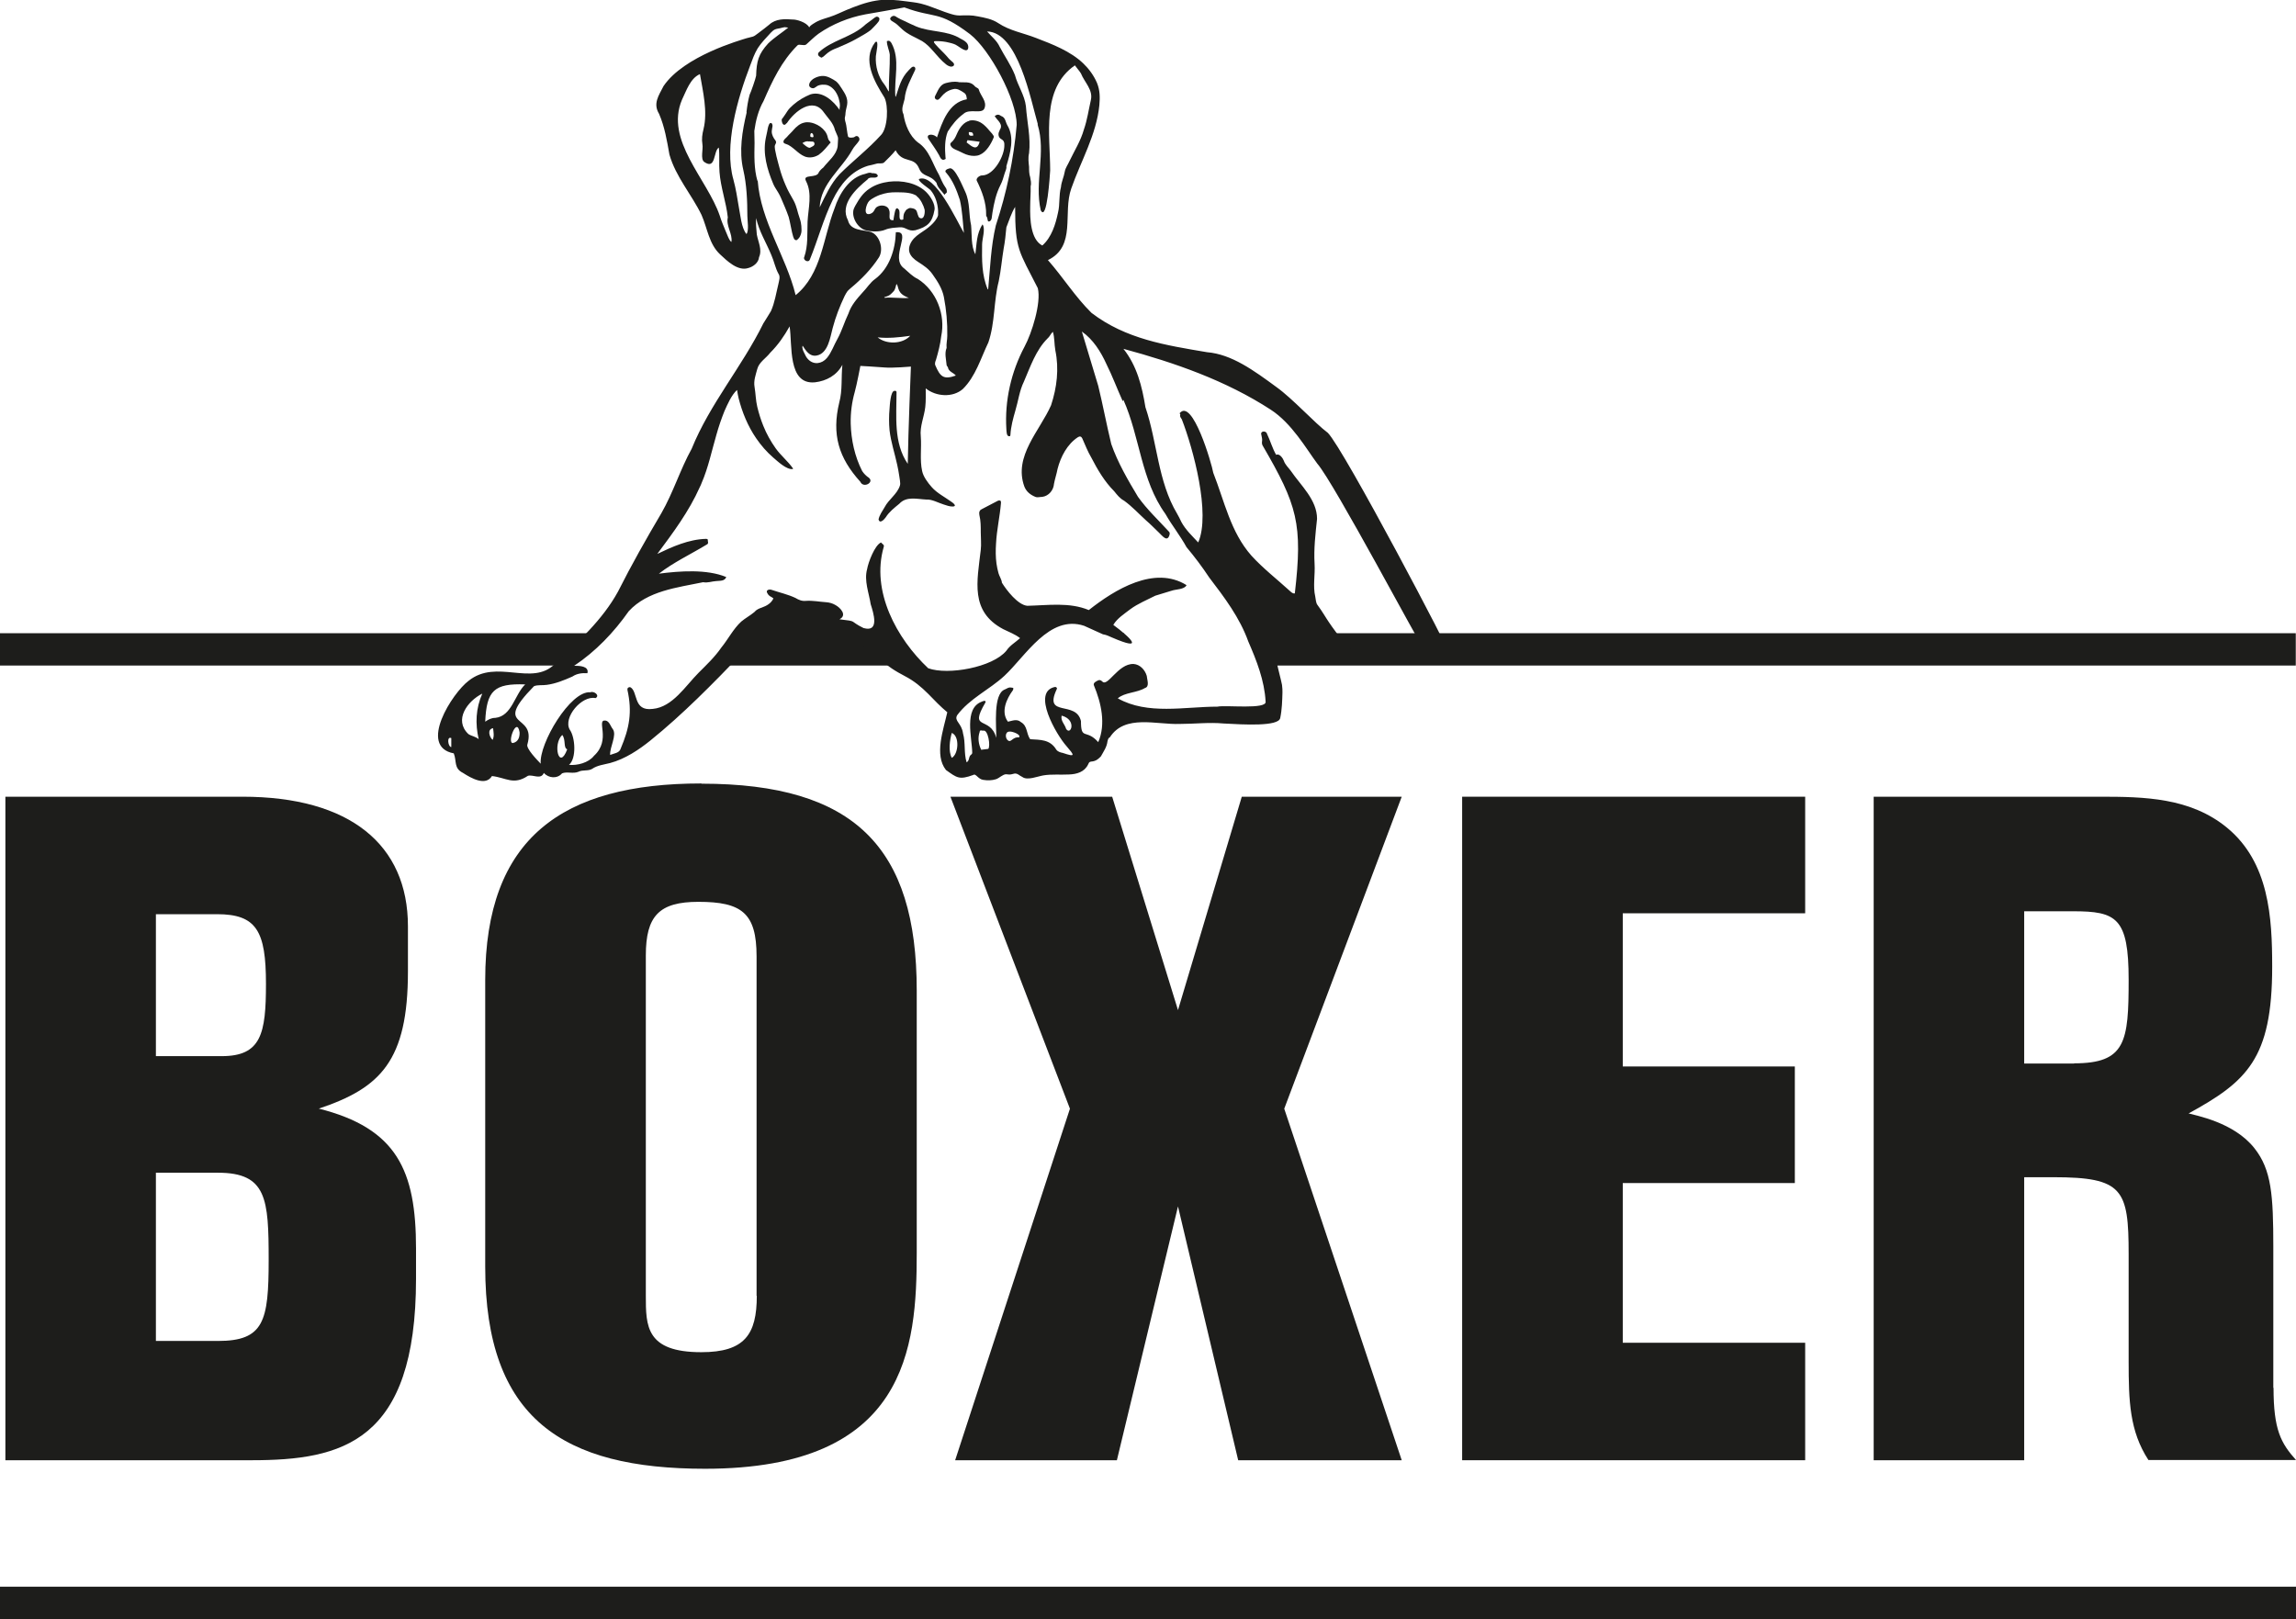 <?xml version="1.0" encoding="UTF-8"?><svg id="Calque_2" xmlns="http://www.w3.org/2000/svg" xmlns:xlink="http://www.w3.org/1999/xlink" viewBox="0 0 102.21 72.08"><defs><style>.cls-1{fill:none;}.cls-2{fill:#1d1d1b;}.cls-3{clip-path:url(#clippath-1);}.cls-4{clip-path:url(#clippath-2);}.cls-5{clip-path:url(#clippath);}</style><clipPath id="clippath"><rect class="cls-1" width="102.21" height="72.08"/></clipPath><clipPath id="clippath-1"><rect class="cls-1" width="102.21" height="72.08"/></clipPath><clipPath id="clippath-2"><rect class="cls-1" width="102.21" height="72.08"/></clipPath></defs><g id="Calque_1-2"><g class="cls-5"><path class="cls-2" d="M101.2,61.79v-6.28c0-2.3-.08-3.43-.84-4.39-.92-1.17-2.64-1.46-2.93-1.55,2.59-1.42,3.72-2.43,3.72-6.53,0-2.18-.13-4.64-2.01-6.19-1.63-1.34-3.68-1.38-5.65-1.38h-10.08v29.54h6.7v-12.6h1.3c3.1,0,3.35.54,3.35,3.43v4.77c0,1.76.04,3.1.88,4.39h6.57c-.67-.75-1-1.34-1-3.22M92.33,47.35h-2.22v-6.78h2.18c1.93,0,2.47.29,2.47,3.05s-.13,3.72-2.43,3.72"/></g><polygon class="cls-2" points="65.09 65.01 80.36 65.01 80.36 59.78 72.24 59.78 72.24 52.67 79.9 52.67 79.9 47.48 72.24 47.48 72.24 40.66 80.36 40.66 80.36 35.47 65.09 35.47 65.09 65.01"/><polygon class="cls-2" points="55.28 35.47 52.44 44.97 49.51 35.47 42.31 35.47 47.63 49.36 42.52 65.01 49.72 65.01 52.44 53.71 55.12 65.01 62.4 65.01 57.17 49.36 62.4 35.47 55.28 35.47"/><g class="cls-3"><path class="cls-2" d="M31.22,34.88c-6.19,0-9.62,2.43-9.62,8.75v12.76c0,6.78,3.47,9,9.79,9,9,0,9.42-5.4,9.42-9.62v-11.67c0-6.36-2.76-9.21-9.58-9.21M33.69,57.69c0,1.72-.54,2.51-2.47,2.51-2.47,0-2.47-1.17-2.47-2.51v-15.15c0-1.76.59-2.39,2.34-2.39,1.93,0,2.59.5,2.59,2.43v15.11Z"/><path class="cls-2" d="M14.18,49.36c2.76-.92,3.98-2.13,3.98-6.11v-2.01c0-3.64-2.59-5.77-7.36-5.77H.24v29.54h10.96c4.02,0,7.32-.79,7.32-8.08v-1.34c0-3.47-.84-5.36-4.35-6.24M6.94,40.7h2.72c1.76,0,2.18.75,2.18,3.1,0,2.22-.21,3.22-1.97,3.22h-2.93v-6.32ZM9.7,59.7h-2.76v-7.49h2.76c2.18,0,2.26,1.17,2.26,3.89s-.21,3.6-2.26,3.6"/></g><path class="cls-2" d="M0,28.19v1.44h24.8l.23-.09,1.35-1.35H0ZM33.19,28.19l-1.32,1.44h9.29l-1.52-1.44h-6.46ZM49.9,28.19l.09.06.06-.06h-.14ZM56.89,28.19l-.36.95.2.49h45.47v-1.44h-45.32Z"/><rect class="cls-2" y="70.64" width="102.21" height="1.44"/><g class="cls-4"><path class="cls-2" d="M59.11,19.27c-.6-.45-1.55-1.51-2.29-2.04-1.01-.74-1.99-1.46-3.09-1.55-1.83-.31-3.61-.58-5.14-1.75-.73-.72-1.27-1.59-1.94-2.35,1.28-.62.65-2.1,1.04-3.19.43-1.23,1.12-2.39,1.25-3.71.03-.35.03-.66-.11-1-.14-.32-.35-.61-.6-.85-.57-.55-1.38-.86-2.11-1.14-.56-.22-1.17-.32-1.68-.66-.27-.18-.59-.24-.91-.3-.27-.06-.53-.05-.81-.04-.17,0-.3-.04-.46-.09-.14-.04-.28-.1-.42-.15-.28-.1-.56-.22-.85-.29-.21-.05-.42-.07-.64-.1-.45-.06-.91-.11-1.36-.03-.44.07-.91.25-1.32.42-.24.1-.47.22-.72.3-.18.06-.37.11-.54.19-.05.02-.41.22-.38.29-.12-.25-.61-.37-.73-.36-.37-.03-.77-.04-1.06.23-.16.13-.25.2-.49.38-.24.19-.23.14-.51.22-.28.09-2.79.79-3.7,2.13-.22.43-.48.78-.2,1.24.25.58.35,1.19.46,1.81.28.99.99,1.78,1.43,2.69.26.59.33,1.29.82,1.75.32.3.8.77,1.27.61.22-.06.45-.24.47-.48.15-.33-.04-.68-.1-1.01-.02-.25-.05-.48-.03-.73.13.59.45,1.09.68,1.65.12.27.17.56.31.82.1.14.03.31,0,.47-.1.4-.16.82-.33,1.2-.11.19-.23.37-.34.55-.95,1.93-2.38,3.58-3.19,5.58-.51.92-.82,1.95-1.35,2.87-.68,1.15-1.33,2.3-1.93,3.49-.69,1.26-1.78,2.24-2.81,3.22-1.02,1.02-2.59-.25-3.84.75-.72.54-2.26,2.93-.66,3.23.14.35-.01.66.41.87.37.24,1.01.6,1.29.14.63.07.96.42,1.6-.01.22-.07.58.19.71-.13.21.24.6.27.81.02.22-.09.49.03.73-.07.19-.1.43-.02.61-.13.23-.16.53-.19.8-.26.67-.18,1.28-.59,1.79-1,1.46-1.18,2.77-2.52,4.07-3.87.09-.09.29-.15.41-.2.15-.07.31-.13.46-.18.33-.12.66.08,1,.01,1.44-.3,3.22-.57,4.29.59.31.34.7.57,1.1.78.42.22.72.47,1.05.8.27.28.54.56.84.81-.17.77-.59,1.9-.06,2.57.49.35.59.45,1.22.22.11-.08.21.19.44.22.19.03.38.03.57-.03.15-.05.3-.22.45-.22.06,0,.12.02.18.01.06,0,.12-.03.19-.04.14-.02.23.1.35.15.22.17.69-.03.94-.07.37-.06.75-.02,1.13-.04.35-.01.7-.11.86-.45.09-.25.22.02.57-.36.12-.22.26-.41.29-.66.02-.08.03-.15.11-.19.67-1.03,2.07-.55,3.11-.59.65,0,1.3-.08,1.95-.02.9.05,2.44.14,2.52-.24.08-.38.09-.78.1-1.14,0-.11,0-.19-.02-.34-.13-.63-.33-1.14-.17-1.2.17-.09.17-.04.35-.06.48-.08.13.06.6-.06.46-.03.54.11,1.01.12.18-.02,1.94.29,2.48.3.11-.03.21-.13.13-.24-.06-.07-.12-.18-.23-.14-.52.13-.23.09-.6-.02-.15-.06-.45-.17-.51-.32-.04-.08-.09-.14-.16-.18-.32-.26-.42-.45-.66-.77.04.06-.22-.32-.12-.17-.21-.31-.3-.49-.55-.83-.06-.08-.07-.26-.09-.36-.11-.47,0-.97-.03-1.46-.04-.68.04-1.33.11-2,0-.85-.72-1.48-1.17-2.14-.11-.15-.25-.27-.31-.45-.04-.11-.2-.34-.34-.26-.17-.29-.26-.63-.41-.94-.03-.14-.31-.14-.25.05.02.1.05.2.03.3-.01.06,0,.13.03.18,1.54,2.65,1.79,3.48,1.43,6.58-.1.01-.15-.05-.22-.11-.57-.52-1.19-1-1.71-1.57-.93-1.05-1.2-2.42-1.7-3.69-.07-.41-.93-3.36-1.5-2.65.01.02.04.04.03.06-.03.09.03.14.07.21.51,1.31,1.29,4.2.73,5.48-.27-.29-.56-.56-.75-.91-.06-.13-.12-.25-.19-.37-.86-1.44-.88-3.18-1.41-4.74-.15-.93-.38-1.85-.98-2.6,2.29.62,4.56,1.41,6.56,2.71.94.61,1.58,1.74,2.07,2.4.74.84,4.63,8.19,4.73,8.23.41.15.82.04,1.18.3.15.1-4.72-9.17-5.44-9.9M20.09,33.26c-.15-.01-.21-.5,0-.4v.4M21.32,32.92c-.13-.13-.32-.14-.47-.24-.66-.63-.04-1.47.62-1.8-.29.66-.32,1.34-.16,2.03M46.19,5.54c.39,1.26-.15,2.55.14,3.82.28.55.41-1.6.42-1.77,0-1.58-.41-3.63,1.1-4.68.1.14.19.23.27.36.16.4.55.73.44,1.19-.1.44-.16.88-.31,1.31-.14.5-.42.94-.64,1.4-.07.16-.18.3-.21.47-.04.24-.15.45-.17.69-.1.37-.04.76-.13,1.13-.11.53-.29,1.11-.7,1.47-.53-.27-.55-1.21-.54-1.74,0-.3.03-.6.02-.9.04-.14,0-.27-.02-.4-.05-.15-.05-.31-.05-.46-.02-.2-.05-.4,0-.61.08-.7-.09-1.39-.14-2.09-.06-.5-.36-.91-.49-1.39-.18-.45-.46-.84-.68-1.26-.12-.27-.37-.46-.56-.68,1.38.03,1.94,3.03,2.26,4.13M32.57,10.78c-.11-.06-.21-.37-.27-.5-.09-.22-.19-.45-.26-.68-.56-1.64-2.45-3.35-1.68-5.16.19-.39.37-.96.8-1.14.13.77.35,1.66.16,2.44-.06.24-.09.45-.05.69.04.21-.1.65.08.78.53.37.4-.49.65-.64,0,0,0,0,0,0,.04.36,0,.73.03,1.09.05.68.3,1.35.37,2.02-.09.37.22.73.16,1.09M33.24,5c-.2.84-.35,1.72-.15,2.57.15.65.18,1.38.18,2.05,0,.19.08.65-.04.8-.23-.27-.27-.86-.34-1.2-.07-.41-.13-.82-.24-1.22-.43-1.51.18-3.61.74-5.07.1-.27.19-.53.34-.78.16-.25.38-.47.58-.69.06-.06.12-.12.19-.15.09-.04.2-.04.29-.07.05-.01.1-.03.15-.03.02,0,.14.02.15.02-.3.24-.62.44-.89.7-.44.48-.52.8-.54,1.44-.02.13-.23.73-.29.85-.07.25-.11.52-.14.78M33.72,8.06c-.16-.55-.14-1.14-.13-1.7,0-.18-.01-.35-.01-.53.06-.45.18-.93.41-1.33.4-.92.8-1.77,1.51-2.48.08-.08.28.04.39-.04.11-.09.34-.33.55-.48.62-.43,1.34-.72,2.08-.86.58-.1,1.15-.2,1.74-.31,1.37.51,1.49.11,2.92,1.19.89.69,2.08,2.91,2.08,4.04-.13,1.52-.45,3.03-.93,4.48-.22.93-.25,1.89-.34,2.84h-.02c-.27-.63-.26-1.32-.25-2,0-.24.16-.69.02-.89-.27.4-.26.87-.32,1.33-.2-.36-.15-.88-.19-1.29-.11-.49-.04-1.01-.26-1.49-.1-.2-.47-1.15-.71-1.04-.1.02-.25.1-.13.2.29.34.46.77.6,1.2.11.48.13.98.18,1.47-.32-.54-1.29-2.68-2-2.4-.06.1.45.42.52.5.21.25.31.58.33.9,0,.07,0,.14,0,.21-.02.09-.08.18-.14.26-.11.14-.25.26-.4.37-.18.13-.38.24-.53.4-.15.16-.26.39-.21.6.05.2.22.34.39.45.25.16.48.31.65.56.22.31.43.64.5,1.01.11.57.16,1.15.15,1.72,0,.18-.05.36-.03.54-.1.24-.02.51,0,.76,0,.04.05.07.06.11.03.19.25.23.35.36-.54.19-.69.06-.91-.45-.04-.09,0-.18.03-.26.1-.34.19-.69.23-1.04.2-.96-.21-2.02-1.04-2.55-.24-.11-.41-.3-.61-.47-.66-.47.38-1.69-.37-1.61-.02.77-.29,1.61-.92,2.08-.22.15-.37.41-.56.6-.25.28-.51.57-.63.94-.18.37-.29.77-.49,1.13-.16.28-.26.6-.47.85-.22.26-.59.32-.84.05-.07-.07-.12-.17-.16-.26-.05-.1-.12-.23-.08-.34.15.22.3.49.62.44.52-.09.61-.83.72-1.23.13-.49.31-.96.53-1.42.04-.08.08-.15.13-.22.04-.05.1-.09.15-.14.47-.39.91-.84,1.24-1.35.23-.35.06-.98-.34-1.14-.37-.11-.92-.05-1.03-.52-.38-.72.36-1.4.87-1.82.1-.17.36,0,.46-.15-.02-.13-.16-.13-.26-.13-.11-.05-.2,0-.3.03-.71.15-1.16.89-1.37,1.54-.51,1.31-.57,2.92-1.73,3.86-.43-1.74-1.56-3.29-1.69-5.11M40.52,14.95c-.35.38-1.07.39-1.45.07.48.05.96,0,1.45-.07M39.36,13.23c.26-.06.31-.15.41-.25.1-.1.1-.25.14-.34.12.14,0,.43.55.62-.3.04-.79-.04-1.08,0,0,0,0-.02,0-.02M21.93,32.94c-.15-.13-.25-.48.02-.52.02.18.06.35-.02.52M22.05,31.96c-.17,0-.31.07-.45.17.06-1.39.4-1.71,1.78-1.66-.47.45-.59,1.41-1.33,1.49M22.83,33.08c-.27.01.18-1.21.3-.48.01.2-.05.43-.3.48M25.03,32.72c.17.22.04.57.22.64-.36.97-.66-.23-.22-.64M42.37,33.74c-.16-.3-.09-.79,0-1.11.36.14.3.95,0,1.11M44,33.34c-.11.01-.21.03-.32.04-.12-.25-.16-.53-.07-.79.01-.12.1-.05.17-.06.2-.06.33.69.21.82M45.36,32.83c-.25-.04-.35.22-.46.15-.16-.07-.18-.41.04-.41.1-.02.54.13.42.26M50.01,17.8c.74,1.66.78,3.57,1.87,5.08.29.51.66.97.94,1.48.36.43.7.88,1.01,1.35.68.89,1.36,1.79,1.74,2.85.37.85.72,1.74.77,2.67.08.37-1.79.15-2.14.23-1.46,0-3.11.38-4.44-.37.31-.27.85-.24,1.21-.46.22-.06.09-.38.08-.54-.08-.27-.3-.51-.59-.53-.7-.02-1.16,1.07-1.4.77-.12-.1-.18-.04-.3.03-.06.04-.09.1-.06.16.32.77.54,1.72.19,2.52-.54-.61-.77-.06-.77-.94-.22-.93-1.66-.15-1.09-1.39.04-.07.03-.1-.05-.13-1.09.2.06,2.15.49,2.63.36.42.43.51-.16.31-.11-.02-.23-.06-.29-.15-.28-.46-.72-.43-1.16-.46-.18-.25-.11-.59-.41-.76-.18-.16-.38-.06-.58-.02-.33-.44-.06-1.02.22-1.4.04-.1.03-.11-.08-.12-.13-.02-.18.05-.29.09-.52.21-.36,1.65-.37,2.15-.27-1.01-1.25-.27-.48-1.58.03-.11-.11-.06-.17-.03-.8.3-.43,1.6-.42,2.27,0,.04-.01.06-.04.08-.14.09-.06.26-.21.35-.13-.42-.04-.87-.16-1.29-.06-.46-.41-.55-.26-.81.56-.75,1.43-1.13,2.1-1.75.94-.87,2-2.74,3.55-2.23.28.12.56.26.84.38.14.02.27.08.4.14,1.5.65.82,0,.06-.56.18-.3.49-.49.76-.7.34-.25.74-.41,1.11-.6.24-.07.48-.15.72-.22.19-.07.58-.05.67-.25-1.43-.89-3.2.2-4.35,1.11-.87-.36-1.82-.21-2.74-.19-.42-.04-.92-.69-1.13-1.03,0-.12-.12-.3-.15-.42-.04-.14-.07-.29-.09-.43-.04-.29-.04-.59-.02-.89.03-.61.17-1.2.22-1.81,0-.03,0-.06-.01-.08-.03-.05-.11-.03-.16,0-.22.12-.45.23-.67.35-.04.02-.08.04-.1.08-.04.05-.03.13-.02.2.06.24.06.5.06.76,0,.25.03.53,0,.78-.16,1.4-.49,2.74,1,3.53.26.13.52.22.75.4-.21.19-.45.32-.61.56-.61.74-2.6,1.1-3.48.78-1.41-1.33-2.55-3.43-1.98-5.4.04-.1-.07-.13-.12-.2-.28.12-.57.89-.62,1.19-.14.51.08,1.05.16,1.56.12.38.41,1.27-.32,1.06-.67-.33-.22-.29-1.07-.39.36-.18.04-.52-.19-.64-.12-.07-.26-.11-.41-.12-.3-.02-.59-.08-.89-.06-.18.02-.32-.04-.47-.13-.34-.16-.71-.24-1.06-.36-.11-.04-.28.01-.19.15.09.16.15.13.27.23-.1.22-.3.33-.52.41-.12.04-.24.09-.33.2-.18.15-.4.27-.58.42-.36.33-.58.78-.89,1.16-.29.42-.65.76-1.01,1.12-.58.58-1.16,1.53-2.04,1.61-.9.12-.64-.79-1.01-.97-.08,0-.13.04-.12.12.22.99.09,1.7-.3,2.62-.06.2-.3.21-.47.28-.02-.35.31-.88.12-1.15-.1-.12-.15-.35-.32-.38-.45-.06.27.85-.52,1.57-.24.31-.75.44-1.11.4.34-.28.28-1.23.03-1.57-.3-.54.54-1.53,1.15-1.4.21-.11-.06-.33-.23-.26-.89-.08-2.29,2.29-2.21,3.18-.14-.15-.68-.69-.59-.87.4-1.42-1.61-.64.29-2.58.17-.07.38-.03.57-.06.39-.05.78-.21,1.14-.37.21-.14.43-.16.67-.15.08-.32-.36-.33-.59-.33.96-.64,1.77-1.49,2.43-2.43.84-.91,2.16-1.05,3.31-1.29.2.04.39-.04.58-.05.17-.02.38.01.45-.18-.87-.36-2.07-.27-3-.15.66-.51,1.41-.86,2.12-1.29.08-.03.08-.09.06-.16,0-.09,0-.09-.08-.1-.77.02-1.5.35-2.17.67.7-.94,1.41-1.89,1.89-2.97.03-.06.06-.12.08-.18.3-.69.45-1.43.66-2.15.1-.36.22-.71.36-1.06.14-.31.31-.71.56-.94.02.12.04.25.07.37.16.63.41,1.24.78,1.78.22.32.47.61.76.86.19.16.6.56.88.51,0-.01,0-.03-.01-.04-.22-.31-.53-.56-.76-.88-.22-.31-.41-.65-.55-1-.11-.27-.2-.56-.27-.85-.07-.29-.07-.59-.12-.88-.05-.28.05-.54.12-.8.08-.31.39-.48.58-.73.35-.35.62-.74.86-1.17.13.81-.1,2.61,1.13,2.49.51-.06.97-.31,1.22-.78-.06.57.01,1.13-.14,1.68-.34,1.42-.03,2.46.94,3.53.13.3.63.03.38-.18-.12-.08-.22-.18-.3-.3-.33-.65-.49-1.38-.51-2.11-.01-.48.05-.95.18-1.41.09-.32.25-1.16.25-1.16,0,0,.75.04,1.09.07.34.03,1.16-.04,1.16-.04,0,0-.12,2.89-.14,4.33-.64-.94-.5-2.12-.5-3.19,0-.05-.04-.07-.09-.06-.18,0-.21.66-.22.79-.03.32-.03.65,0,.97.06.52.23,1.02.34,1.53.03.16.07.32.09.49.01.12.07.33.03.44-.12.38-.5.61-.68.96-.1.17-.23.35-.27.54.05.22.25.01.32-.09.15-.24.38-.42.6-.6.32-.35.79-.21,1.21-.19.24-.02.54.15.77.22.12.04.26.09.39.09.22,0,.05-.15-.06-.22-.28-.2-.63-.38-.86-.64-.17-.19-.38-.47-.43-.72-.11-.5-.02-1.03-.06-1.54-.05-.45.15-.87.2-1.31.03-.28.02-.54.02-.83.46.37,1.2.42,1.65.03.57-.56.8-1.37,1.14-2.08.3-.88.23-1.83.46-2.72.1-.48.14-.98.22-1.46.06-.31.09-.62.12-.94.12-.3.22-.63.39-.91,0,1.91.17,1.96,1.01,3.62.16.65-.27,2.01-.59,2.6-.6,1.13-.89,2.41-.81,3.68.01.1,0,.34.15.31.02,0,.03-.04.03-.06.02-.37.12-.73.22-1.08.13-.43.18-.88.38-1.29.29-.67.53-1.4,1.05-1.92.1-.08.14-.21.24-.3.08.26.06.55.11.83.17.82.07,1.65-.19,2.44-.5,1.14-1.68,2.27-1.19,3.62.09.23.27.37.49.46.1.04.2,0,.31,0,.29-.04.5-.3.52-.58.04-.22.12-.45.16-.67.14-.54.43-1.1.91-1.41.08-.05.15-.03.19.06.13.29.24.58.4.85.28.54.59,1.07,1.02,1.5.13.16.25.32.44.42.36.26.66.59.98.88.2.17.38.36.57.54.14.13.37.45.47.11.02-.07.02-.12-.04-.17-.46-.5-.96-.97-1.36-1.53-.45-.75-.9-1.52-1.19-2.35-.21-.86-.37-1.73-.58-2.59-.24-.81-.49-1.61-.73-2.42.5.35.84.89,1.09,1.44.27.54.48,1.11.73,1.66M47.46,32.45c-.06-.21-.25-.35-.2-.59.69.18.41.91.2.59"/><path class="cls-2" d="M35.03,5.48c.34-.52,1.16-1.19,1.65-.47.18.25.42.47.49.78.18.44.14.23.12.72-.05.39-.41.65-.64.95-.08.06-.15.13-.2.21-.08.29-.74.06-.57.39.29.56.1,1.21.07,1.81-.02.53.03,1.07-.15,1.58-.06.12.18.27.25.11.36-.88.6-1.8,1.02-2.66.33-.68.82-1.29,1.57-1.52.12-.02.25-.06.37-.09.11-.04.26.02.35-.06.18-.18.35-.34.51-.54.31.61.81.25,1.04.8.17.42.48.25.78.65.05.23.23.35.36.54.02-.08.11-.07.1-.15,0-.07-.02-.14-.07-.2-.12-.17-.19-.36-.28-.55-.29-.49-.43-1.11-.94-1.44-.37-.29-.57-.79-.64-1.25-.12-.24,0-.45.05-.68.04-.48.28-.88.47-1.3.02-.06,0-.11-.03-.13-.1-.06-.2.1-.26.15-.34.35-.42.72-.57,1.17,0,0-.02,0-.02,0-.07-.8.23-1.65-.18-2.39-.06-.08-.09-.12-.2-.08,0,.21.11.41.13.61.01.54-.05,1.08-.04,1.62,0,0-.01,0-.02,0-.06-.1-.11-.21-.18-.3-.28-.34-.41-.82-.38-1.26,0-.08.17-.78-.03-.62-.6.78-.03,1.76.41,2.46.19.37.15,1.36-.15,1.67-.57.63-1.25,1.15-1.85,1.75-.39.42-.63.96-.88,1.47.04-1.06.98-1.7,1.45-2.56.08-.15.21-.26.3-.4.07-.11-.06-.29-.19-.18-.05.05-.29.06-.3-.02-.04-.17-.05-.34-.08-.5-.02-.13-.09-.25-.05-.38.01-.05.02-.11.02-.17.01-.12.05-.23.07-.35.05-.29-.09-.5-.24-.73-.07-.11-.14-.22-.24-.31-.08-.06-.17-.11-.25-.15-.23-.12-.4-.13-.64-.04-.13.05-.32.18-.32.35,0,.1.13.16.22.13.05-.02.09-.06.14-.09.12-.07.34-.08.48-.03.13.05.24.15.32.26.09.13.15.27.18.42.02.07.03.15.03.23,0,.03-.03.17-.01.19-.28-.41-.77-.86-1.3-.7-.27.11-.53.26-.76.46-.1.09-.2.18-.27.29-.07.1-.13.21-.21.31-.02.02-.04.04-.04.07,0,.02,0,.04,0,.06.02.12.1.25.21.1"/><path class="cls-2" d="M39.57,8.09c-.3.04-.6.13-.85.3-.3.19-.47.46-.64.76-.03.06-.06.11-.08.17-.1.36.18.83.53.93.25.07.63.08.87-.02.21-.09.43-.09.64-.11.29-.03.37.2.71.13.54-.15.75-.34.85-.9.05-.26-.19-.62-.36-.79-.42-.42-1.09-.54-1.67-.47M40.81,8.74c.16.1.31.42.35.59.02.1,0,.48-.22.37-.08-.04-.1-.26-.15-.33-.06-.08-.13-.09-.25-.11-.06-.01-.13.04-.18.07-.05.04-.06.09-.1.14-.04.07-.05.21-.05.3,0,0,0,0,0,0-.28.1-.1-.3-.2-.44,0,0,0,0,0,0-.06-.08-.11-.08-.15.02-.02.04-.1.45-.08.45-.3.04-.12-.28-.2-.45-.05-.19-.31-.24-.48-.17-.21.08-.13.26-.36.34-.34.11-.18-.44-.05-.57.13-.13.39-.24.47-.27.3-.1.45-.12.76-.12.43,0,.68.03.89.16"/><path class="cls-2" d="M42.67,3.65c-.2-.03-.38,0-.57.05-.27.07-.35.35-.47.57-.03.06-.02.11.03.15.21.13.21-.32.77-.45.18-.05.33.06.47.15.12.07.13.18.14.3-.81.14-1.1,1.02-1.33,1.7-.12-.17-.52-.18-.38.06.16.24.33.47.47.72.05.09.07.19.19.22.07-.03.13-.02.1-.11-.03-.37-.04-.8.1-1.15.19-.3.41-.58.7-.79.27-.26.84.04.94-.26.11-.31-.18-.54-.26-.83-.02-.07-.13-.07-.2-.17-.19-.2-.46-.13-.7-.15"/><path class="cls-2" d="M44.5,5.82c-.08.11-.07.3.07.37.11.06.15.15.14.26.02.47-.46,1.35-.98,1.36-.11-.01-.29.12-.25.23.23.46.43.99.42,1.52,0,.01,0,.04,0,.05.05.06.06.13.07.2,0,.02.02.05.04.05.17,0,.14-.27.17-.39.07-.43.16-.85.36-1.24.08-.15.13-.33.18-.5.03-.11.1-.21.08-.33.17-.58.38-1.27.04-1.83-.08-.14-.08-.34-.26-.4-.11-.07-.17-.1-.3,0,.14.22.41.37.21.64"/><path class="cls-2" d="M35.47,10.69s.09-.07.13-.14c.06-.11.09-.23.08-.34,0-.1-.01-.21-.03-.31-.03-.14-.08-.26-.12-.4-.03-.11-.06-.23-.1-.34-.03-.08-.06-.16-.1-.23-.13-.23-.26-.45-.36-.69-.11-.25-.2-.51-.27-.77-.02-.07-.04-.15-.06-.22-.06-.2-.1-.4-.14-.6,0-.04-.01-.07-.01-.1,0-.02,0-.03,0-.05.01-.06.05-.1.06-.16h0c0-.07-.05-.11-.09-.17-.04-.06-.07-.13-.09-.2-.05-.19.05-.32.01-.43-.02-.08-.1-.09-.14-.01-.05.1-.07.23-.09.34-.02.1-.04.19-.06.28-.14.69.06,1.39.33,2.03.02.05.05.11.08.16.1.16.2.31.27.48.12.28.24.55.34.84.04.13.06.27.09.4.03.13.05.27.09.4.02.08.06.25.16.23"/><path class="cls-2" d="M36.47,6.87c.2-.14.35-.35.51-.53-.08-.1-.1-.1-.13-.22-.02-.1-.06-.19-.12-.27-.12-.16-.29-.28-.48-.35-.14-.05-.3-.08-.45-.04-.19.04-.35.18-.48.33-.09.11-.2.2-.29.31-.04.04-.14.12-.15.18-.03.12.11.12.21.17.3.16.52.49.85.55.19.03.38-.02.54-.13M36.19,5.97c.03.1.06.18-.11.12-.03-.1.02-.24.11-.12M36.02,6.29c.07.03.21-.02.23.07.05.13-.11.17-.2.22-.11,0-.24-.13-.33-.21.1-.06.19-.1.3-.07"/><path class="cls-2" d="M43.15,5.38c-.24.06-.41.28-.52.51-.06.13-.11.27-.21.38-.07.08-.15.1-.1.21.06.13.21.18.33.23.16.07.3.16.47.2.16.04.35.05.5-.02.29-.12.51-.5.62-.78.03-.07-.16-.25-.2-.3-.1-.12-.2-.23-.33-.32-.16-.11-.37-.16-.56-.12M43.13,5.88c.16,0,.18.02.2.15-.15.04-.22,0-.2-.15M43.03,6.34s.03-.07.04-.1c.18.02.36.05.54.07-.11.43-.34.22-.58.03"/><path class="cls-2" d="M39.64.87c.02.05.09.08.15.12.09.05.17.12.24.19.05.04.09.09.14.13.25.23.58.35.88.52.18.11.33.26.47.42.19.21.37.44.6.62.09.07.23.14.33.06.09-.11-.11-.21-.17-.28-.03-.03-.07-.07-.1-.11-.18-.21-.37-.37-.55-.58-.08-.09-.08-.14.05-.13.2,0,.39.02.58.07.07.02.14.03.21.06.17.05.5.39.61.24.04-.06.03-.17-.01-.24-.07-.12-.2-.18-.31-.24-.59-.37-1.33-.28-1.97-.54-.18-.08-.36-.16-.54-.25-.11-.05-.22-.1-.32-.16-.05-.04-.12-.08-.18-.06-.06.02-.14.08-.12.15h0Z"/><path class="cls-2" d="M36.53,2.57c.09,0,.17-.09.25-.16.11-.1.23-.17.37-.23.1-.04.21-.08.31-.13.29-.12.57-.26.84-.42.16-.09.32-.18.47-.3.09-.08.17-.18.26-.27.05-.06.12-.13.12-.21,0-.08-.09-.13-.15-.1h0c-.07.03-.13.09-.2.14-.05.04-.1.07-.15.11-.08.05-.14.11-.21.17-.59.5-1.42.63-1.99,1.16-.08.09,0,.2.09.21"/></g></g></svg>